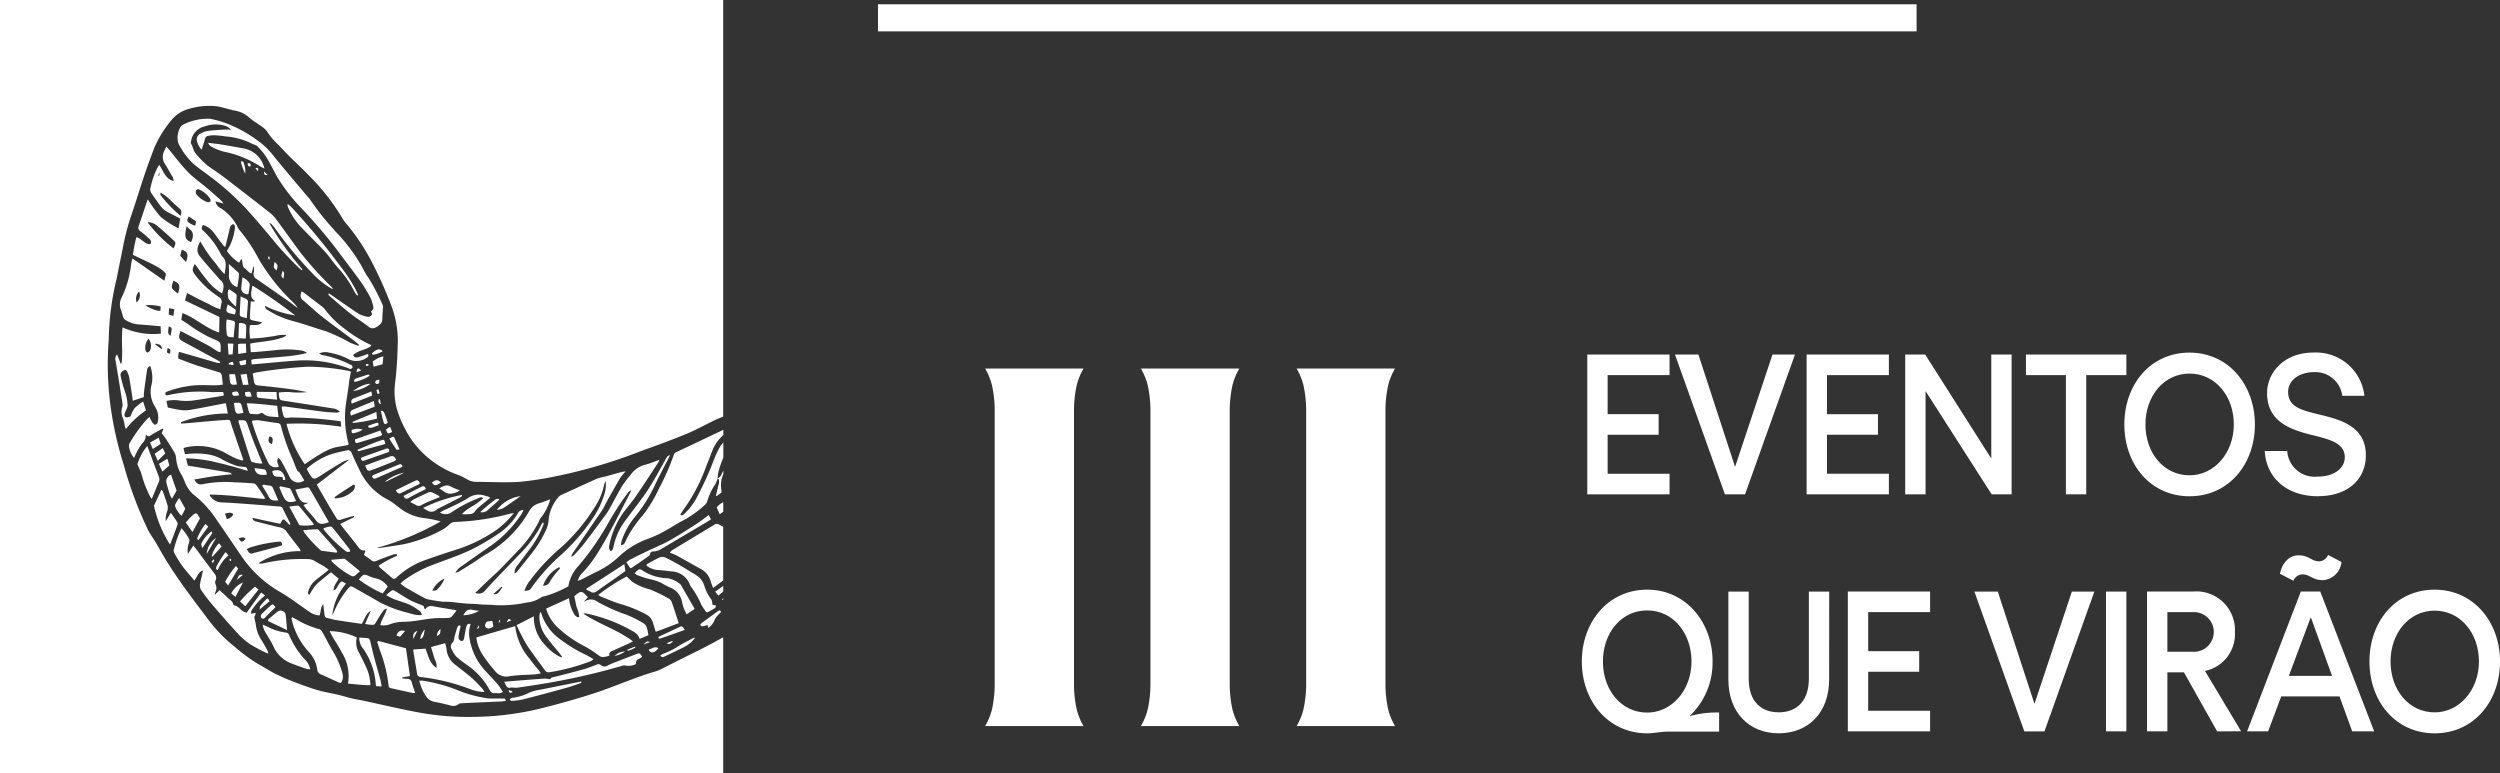 <svg xmlns="http://www.w3.org/2000/svg" width="248.55" height="76.877" viewBox="0 0 248.55 76.877"><rect x="0" y="0" width="248.55" height="76.877" fill="#333333" stroke="none"/><g transform="translate(0 0)"><path d="M36.148,411.967l.469-.168c-.33-.306-.376-.29-.469.168m-.284,2.616c-.22.088-.272.247-.188.511l2.027-.8c-.024-.143-.042-.249-.067-.41l-1.771.7m2.9-4.714c-.306-.278-.6-.213-1.078.226.025.048.049.141.078.137a2.393,2.393,0,0,0,1-.363m-1.424,1.292a1.579,1.579,0,0,0-.245.012c-.007.051-.013.1-.02.154l.252.011a1.565,1.565,0,0,0,.013-.178m-1.394,1.777a4.394,4.394,0,0,0,1.53-.626c-.078-.058-.12-.125-.157-.114-.421.13-.843.265-1.261.414-.144.053-.158.191-.112.326m-11.532-4.351.73.041c.014-.3.029-.531.037-.761.023-.7.023-.7-.538-.8a.8.8,0,0,0-.177.035c-.018.5-.034.972-.052,1.481m.4-6.044c-.04.339-.083.639-.107.937a.6.6,0,0,0,.7.727c.042-.269.093-.538.122-.807a.479.479,0,0,0-.045-.315,1.562,1.562,0,0,0-.669-.542m12.712,10.595a.824.824,0,0,0-.251,0,3.745,3.745,0,0,0-1.467.71,3.6,3.6,0,0,0,1.718-.71m-12.983-6.9a.25.25,0,0,0,.138.2,4.664,4.664,0,0,0,.558.163c.048-.609.093-1.127.122-1.646a.283.283,0,0,0-.115-.219c-.17-.1-.354-.177-.612-.3-.037.674-.074,1.243-.091,1.808m4.119,14.55c.28.509.56,1.022.818,1.55a.95.95,0,0,0,1.475.383c-.164-.272-.316-.54-.484-.793-.054-.082-.177-.1-.217-.189-.148-.328-.279-.67-.408-1.012a21.341,21.341,0,0,1-1.2-3.375.376.376,0,0,0-.378-.337c-.549-.061-1.088-.159-1.634-.238a2,2,0,0,0-.858.022.572.572,0,0,0-.008.136c.024.091.054.179.084.268a26.442,26.442,0,0,0,1.5,3.716.813.813,0,0,0,1.062.437c0-.272-.3-.456-.033-.877a1.783,1.783,0,0,1,.28.309m-.92-1.665c-.369-.184-.416-.356-.237-.78.332.094.383.249.237.78m-2.582-9.992c-.2,0-.367,0-.534,0a2.136,2.136,0,0,0-.257.049c.008.334.016.639.023.976l.8-.129c-.014-.326-.025-.6-.037-.9m.014,2.048c0-.12-.005-.243-.009-.436l-.661.139c.061.447.117.469.671.3m9.931,18.595c.091.075.247.047.372.065.018-.044.038-.087.056-.131a3.24,3.24,0,0,0-.183-.293c-.521-.666-1.044-1.333-1.572-1.993a.255.255,0,0,0-.209-.108,1.849,1.849,0,0,0-.694.188.481.481,0,0,0,.035.125,13.689,13.689,0,0,0,2.195,2.146M28.256,414.7c-.025-.294-.043-.516-.062-.763-.672,0-1.311-.012-1.956-.017-.013.546-.009.563.329.606.4.052,1.488.158,1.689.174m-2.579,1.421c.317-.02.624.122.961-.086a.217.217,0,0,1,.228.033c.412.4.966.294,1.528.377-.047-.42-.085-.772-.126-1.135-1-.1-1.966-.222-3.028-.257.088.356.143.636.229.9a.257.257,0,0,0,.21.17m-.262-2.911c-.066-.387-.121-.716-.181-1.072l-.609.066c.09.386.161.691.237,1.02l.553-.013m.314,1.164c-.113-.516-.113-.516-.658-.42,0,.462.052.5.658.42m4.818,12.814a4.2,4.2,0,0,0,1.362-.056,1.6,1.6,0,0,0-.114-.214q-.653-.8-1.313-1.592a.239.239,0,0,0-.167-.1c-.247.016-.5.054-.849.1.353.651.643,1.189.937,1.722.034.064.086.142.144.148m-2.171-2.491c-.211-.484-.382-.888-.565-1.284a.3.3,0,0,0-.183-.158c-.256-.053-.52-.079-.78-.117-.021.039-.042.08-.062.12.216.361.453.706.645,1.088s.494.406.945.352m1.769.069c-.18-.393-.351-.776-.532-1.152a.247.247,0,0,0-.159-.126c-.3-.072-.6-.129-.9-.19-.025.038-.05.076-.076.114.124.283.242.57.372.849.28.6.582.724,1.293.5m-1.322-2.172c-.011.1.149.135.258.024-.171-.749-.548-1.1-1.3-.82.043.344.169.563.494.546a2.374,2.374,0,0,1,.332.027c.115.012.245-.028.216.223m-1.588-.458c-.026-.235-.061-.47-.275-.515-.3-.063-.615-.082-.942-.121.087.568.493.769,1.218.636m-1.49-1.262a2.762,2.762,0,0,0,1.047.163c-.063-.171-.109-.3-.159-.423-.253-.627-.515-1.249-.759-1.882-.211-.548-.394-1.114-.6-1.664-.045-.121-.123-.27-.22-.3a2.717,2.717,0,0,0-.6-.031c-.022.088-.043.128-.035.151q.6,1.906,1.211,3.807c.023.071.064.164.119.177M35.593,432.2a.39.39,0,0,0,.512-.094c.1-.1.217-.193.393-.346-.522-.431-.99-.821-1.462-1.2a.22.22,0,0,0-.154-.051c-.4.033-.811.073-1.25.114a.775.775,0,0,0,.1.2,8.662,8.662,0,0,0,1.866,1.378m-4.413-8.775c-.338.083-.678.133-1.117.216.308.627.413,1.4,1.215,1.3.01,0,.016.037.021.051l-.425.178c.136.191.234.351.35.487a13.708,13.708,0,0,1,.895,1.041c.333.483.757.381,1.285.178-.225-.4-1.449-2.534-1.861-3.239-.083-.144-.168-.261-.364-.214m1.386,6.235a.189.189,0,0,0,.107.06q.753.1,1.507.194l.041-.123a.751.751,0,0,0-.079-.152q-.848-.963-1.7-1.919c-.055-.062-.125-.144-.2-.141-.442.018-.887.059-1.388.094a2.468,2.468,0,0,0,.1.236,12.437,12.437,0,0,0,1.613,1.751M24.908,416.01c-.069-.282-.123-.56-.207-.819a.281.281,0,0,0-.2-.181,3.146,3.146,0,0,0-.529.019c.13,1.179.188,1.135.936.98m-1.069-5.818c.026-.359.048-.675.074-1.059l-.56-.016c.028.4.052.741.078,1.108l.407-.034m-.2-4.051c.141.036.287.059.43.087.108-.406.116-.429-.036-.543-.216-.164-.447-.3-.676-.46-.225.675-.183.8.282.916m-.369,2.109a.285.285,0,0,0,.19.2,2.6,2.6,0,0,0,.482.056c.027-.309.047-.558.071-.807.084-.832.2-.772-.553-.941a1.885,1.885,0,0,0-.223-.016,5.416,5.416,0,0,0,.034,1.509m.151-3.6a4.059,4.059,0,0,0,.753.811c.026-.46.05-.789.061-1.115a.216.216,0,0,0-.069-.16c-.219-.162-.443-.311-.667-.464l-.117.078a2.372,2.372,0,0,0,.04.85m1.051,9.621c-.071-.42-.242-.478-.706-.264.079.342.125.361.706.264m-1.013-13.058c.006.393.022.714.014,1.041a1.158,1.158,0,0,0,.835,1.252c.057-.4.12-.782.166-1.169a.374.374,0,0,0-.061-.263c-.307-.292-.626-.567-.955-.861m.012,9.854c-.011.041-.021.082-.032.123.156.025.31.049.49.075-.05-.387-.06-.39-.458-.2m15.785,22.223a1.878,1.878,0,0,0-1.13-.811,3.487,3.487,0,0,1-.773-.251c-.444-.2-.536-.181-.971.356a12.922,12.922,0,0,0,2.373,1.39l.5-.684M23.8,413.207a1.763,1.763,0,0,0,.467-.023c-.071-.376-.131-.7-.192-1.02l-.574.007c.031.308.041.573.092.817a.322.322,0,0,0,.207.22m40.273,18.937a10.316,10.316,0,0,0,1.285.411,4.354,4.354,0,0,1,1.234.435,5.588,5.588,0,0,0,.77.394,1.912,1.912,0,0,1,1.167,1.48,5.075,5.075,0,0,0,.171.591c.072.2.173.377.272.584l.8-.543c-.477-.834-.92-1.6-1.362-2.373a.318.318,0,0,0-.087-.094,2.649,2.649,0,0,0-1.256-.578,4.8,4.8,0,0,1-2.49-.773c-.281-.2-.391-.135-.765.278a1.158,1.158,0,0,0,.261.189m1.353-2.31a1.082,1.082,0,0,1,.234-.044,1.769,1.769,0,0,0,.917-.317c1.467-.879,2.94-1.745,4.41-2.615.13-.078.257-.167.41-.266-.083-.157-.143-.273-.225-.426-.441.323-.833.642-1.243.9-.879.563-1.758,1.133-2.655,1.633-.7.394-1.436.685-2.154,1.029-.58.278-1.159.559-1.736.852a3.536,3.536,0,0,0-.406.294c.157.225.286.411.406.582a.856.856,0,0,0,.163-.061c.565-.388,1.133-.77,1.69-1.177.084-.061.12-.241.189-.389m-6.406,3.65-.009.121a3.327,3.327,0,0,1,.425.2c.24.154.456.063.71-.128.514-.39,1.044-.736,1.566-1.1.388-.273.774-.551,1.172-.836-.037-.242-.066-.447-.1-.69l-3.763,2.44M48.314,437.1c-.072.152-.12.259-.182.388.206-.062.206-.062.182-.388m23.445-9.988c-1.41.859-2.822,1.706-4.232,2.561a1.492,1.492,0,0,0-.226.23c.277.12.521.2.748.327.783.427,1.554.876,2.337,1.3a1.987,1.987,0,0,1,.991,1.266c.06.208.147.4.232.62l1-.746v-5.328l-.417-.229a.387.387,0,0,0-.437,0M46.77,436.138a3.5,3.5,0,0,0,1.573-.443,5.894,5.894,0,0,1-.682-.1c-.371-.1-.653.066-.891.546m-.266,1.037c-.159-.085-.272,0-.331.168-.1.279-.172.564-.253.847-.06.214-.065.511-.185.631a.545.545,0,0,0-.093.751,2.655,2.655,0,0,0,.456.693,11.49,11.49,0,0,0,1.054.815,7.041,7.041,0,0,1,2.2,2.417c.14.269.294.415.577.38.241-.029.477.1.783-.134-.211-.3-.384-.589-.6-.833-.391-.455-.811-.876-1.209-1.321a6.062,6.062,0,0,1-1.493-3.058,2.683,2.683,0,0,1,.071-1.441c.008-.024-.013-.057-.026-.1-.194-.051-.336.063-.391.3-.082.353-.138.71-.2,1.065-.03.167-.091.338-.238.338a.379.379,0,0,1-.289-.188.7.7,0,0,1-.022-.387c.049-.3.122-.6.192-.94m25.757-11.093c.122-.081.234-.167.352-.25V424.9a1.652,1.652,0,0,0-.655.52c.093.2.191.416.3.662m-11.8,8.2c.636.249,1.259.532,1.913.726a12.515,12.515,0,0,1,2.612,1.065,1.3,1.3,0,0,1,.635.786c.092.3.183.594.284.924l2.28-.865c-.222-.683-.425-1.335-.648-1.975a.8.8,0,0,0-.282-.435,15.559,15.559,0,0,0-1.91-.939,5.563,5.563,0,0,1-1.759-.753c-.2-.168-.383-.361-.57-.539a18.813,18.813,0,0,0-2.828,1.836,1.664,1.664,0,0,0,.274.168M35.4,413.013c.055-.354.128-.71.195-1.079a.715.715,0,0,0-.158-.082,22.175,22.175,0,0,0-4.126-.43,46.075,46.075,0,0,0-5.1.568,2.93,2.93,0,0,0-.376.109c.041.263.087.5.111.735.028.3.153.423.417.449,1.1.107,2.2.237,3.3.38.536.07,1.061.187,1.591.283a9.137,9.137,0,0,1-1.433.03,4.96,4.96,0,0,0-1.4.017c.063.757.066.744.611.828q2.369.361,4.735.743a1.167,1.167,0,0,1,.727.325.667.667,0,0,1-.354.1c-.443-.026-.889-.045-1.327-.1-1.232-.158-2.46-.336-3.69-.5a3.6,3.6,0,0,0-.4-.009,1.2,1.2,0,0,0,0,.2c.232,1.1.14.934.952.891a37.292,37.292,0,0,1,4.909.38c.013.166.023.307.041.538a27.886,27.886,0,0,0-5.434-.292,12.8,12.8,0,0,0,1.813,4.024c2.763-1.912,2.83-1.589,4.341-1.925a.589.589,0,0,0,.012-.137,9.909,9.909,0,0,1-.245-4.022c.115-.675.2-1.351.306-2.027m27.463,28.12a1.57,1.57,0,0,0,1.036-.139c.061-.4.061-.392.343-.536.1-.05.2-.123.3-.192-.253-.387-.253-.392-.6-.262-.534.2-1.069.408-1.6.617-.405.159-.816.3-1.213.5a.557.557,0,0,1-.7-.026.358.358,0,0,0-.428-.045c-.407.153-.815.328-1.225.441-1.006.281-2.014.532-3.022.792a.794.794,0,0,0-.251.062.4.4,0,0,0-.105.16,3.144,3.144,0,0,0-.6-.071c-1.172.081-2.345.178-3.518.272-.122.009-.244.024-.471.048.208.3.211.664.609.582.235-.048.47.037.708,0,1.15-.168,2.3-.334,3.449-.542a67.863,67.863,0,0,0,6.864-1.6.787.787,0,0,1,.42-.067m-11.352,2.523a1.594,1.594,0,0,0-.233-.072c.028.329.176.28.393.2a1.213,1.213,0,0,0-.159-.131m20.266-7.142a1.645,1.645,0,0,1,.279-.356c.107-.121.221-.233.326-.343-.091-.214-.2-.168-.332-.068-.54.4-1.083.793-1.622,1.193a.776.776,0,0,0-.12.162c.217.324.548-.041.78.058,0,.087,0,.156,0,.246a1.655,1.655,0,0,0,.69-.892m-34.26,6.59a4.5,4.5,0,0,0-.369-1.685c-.226-.518-.488-1.007-.734-1.509a1.974,1.974,0,0,1-.243-1.556,6.558,6.558,0,0,0-2.713-.631c.176.327.295.565.428.79a14.184,14.184,0,0,1,.768,1.3,4.36,4.36,0,0,1,.633,3.13c.746.053,1.46.166,2.23.156m-21.52-25.958a.867.867,0,0,1-.24-.3c-.074-.12-.127-.259-.2-.41a3.173,3.173,0,0,0-.25.218,14.288,14.288,0,0,0-1.661,2.281.718.718,0,0,0-.138.331,2.211,2.211,0,0,0,.515,1.241c.12-.256.19-.436.282-.6a5.586,5.586,0,0,1,.516-.831,1.138,1.138,0,0,0,.371-.918c.182.249.314.227.5.1.367-.245.753-.441,1.131-.651.029-.016.07.016.124.032l-.185.4c.136.181.273.343.391.526.289.439.579.879.846,1.34a1.357,1.357,0,0,1,.2.614,3.78,3.78,0,0,0,.592,1.753c.091.169.158.359.246.532a3.237,3.237,0,0,0,.816,1.28,10.611,10.611,0,0,1,2.439,2.669c.811,1.156,1.595,2.343,2.4,3.506a11.649,11.649,0,0,0,3.8,3.548c1.022.586,1.968,1.325,2.95,1.993a1.964,1.964,0,0,0,1.015.37c.156-.36.081-.759.373-1.138.049.4.091.725.126,1.049.021.2.1.315.273.347.3.057.583.149.882.2.853.135,1.709.256,2.558.381.286-.5.415-1.034.886-1.3L37.006,437c.21.031.357.059.506.072.431.043.429.026.7-.455a11.537,11.537,0,0,1,.648-.991c.053-.076.165-.1.314-.178-.125.642-.55,1.083-.65,1.666A1.837,1.837,0,0,0,39.558,437a4.155,4.155,0,0,1,1.4-.221,8.819,8.819,0,0,0,1.1-.1c.567-.073,1.136-.185,1.7-.235.494-.045.983-.02,1.477-.043a.56.56,0,0,0,.363-.115,5.992,5.992,0,0,0,.5-.637c-.121-.029-.193-.051-.27-.063-.666-.109-1.334-.208-2-.332a.7.7,0,0,0-.815.25c-.012.014-.052,0-.1-.005-.036-.117-.078-.245-.091-.292-.494-.209-.947-.364-1.366-.59-.507-.27-.984-.6-1.481-.9-.086-.051-.217-.1-.3-.054a4.889,4.889,0,0,0-.57.47,8.484,8.484,0,0,0,.783.4c.511.195,1.044.331,1.544.551a6.321,6.321,0,0,1,1.011.631c.09.063.138.2.207.3-.016.036-.033.071-.047.1a3.015,3.015,0,0,1-.519-.011,7.518,7.518,0,0,1-.754-.2,12.165,12.165,0,0,1-2.88-1.067c-.817-.482-1.646-.941-2.469-1.414-.42-.241-.421-.246-.8.223a9.078,9.078,0,0,0-1.265,2.14c-.047.11-.11.212-.166.319a5.742,5.742,0,0,1,1.367-3.122l-.418-.219c-.389.188-.415.764-.821.91-.021-.485.313-.776.5-1.179l-.762-.638c-.3.243-.569.449-.829.672a6.086,6.086,0,0,0-.762.7,7.506,7.506,0,0,0-.557.876c-.192-.108-.144-.26-.089-.413a2.2,2.2,0,0,1,.6-.954c.348-.3.71-.564,1.065-.846.1-.075.19-.156.346-.284-.223-.16-.393-.3-.577-.408-.246-.151-.517-.259-.754-.425a1.427,1.427,0,0,0-.861-.229,17.074,17.074,0,0,0-4.158.391,2.5,2.5,0,0,1-.425.066.677.677,0,0,1-.21-.045,7.6,7.6,0,0,1,4.2-1.2,1.994,1.994,0,0,0-.133-.268c-.42-.554-.852-1.094-1.261-1.658a1.056,1.056,0,0,0-.672-.435c-.8-.178-1.6-.388-2.393-.594a.416.416,0,0,1-.347-.353c.962.207,1.869.4,2.768.592.284-.537.309-.543.628-.2.1.107.207.2.34.332.018-.117.035-.16.024-.179-.249-.5-.5-.993-.751-1.494a.342.342,0,0,0-.344-.184c-.413-.022-.823-.067-1.236-.1-1.525-.109-3.045-.245-4.576-.308a1.393,1.393,0,0,1-1.126-.774c1.9.02,3.688.274,5.508.443-.01-.09,0-.151-.023-.182-.275-.416-.547-.835-.84-1.232a.438.438,0,0,0-.319-.144c-.594-.046-1.191-.088-1.791-.1a11.334,11.334,0,0,0-3.143.172c-.42.105-.662-.023-.895-.456.674-.113,1.293-.23,1.911-.316s1.217-.139,1.825-.206a.31.31,0,0,0-.211-.16c-1.368-.235-2.739-.464-4.165-.7-.04-.164-.1-.4-.173-.723a13.866,13.866,0,0,1,3.137.432c1,.218,1.98.532,3,.813-.117-.35-.116-.356-.285-.38-.232-.033-.47-.047-.7-.085a8.123,8.123,0,0,1-1.758-.782,4.955,4.955,0,0,0-.923-.335,7.65,7.65,0,0,0-2.249-.107c-.112.01-.221.01-.342.015-.046-.2-.089-.379-.139-.585a1.543,1.543,0,0,1,.2-.07,5.645,5.645,0,0,1,3.818.472c.37.214.746.416,1.129.6a5.79,5.79,0,0,0,.718.235c.025-.032.05-.063.073-.094-.049-.157-.8-2.355-1.126-3.3-.252-.736-.05-.679-.849-.627-1.243.079-2.493.211-3.738.317-.161.014-.318.014-.476.021,0-.044.005-.089.009-.134a12.943,12.943,0,0,1,4.648-.862c-.072-.382-.13-.69-.193-1.029-.449.085-.845.162-1.242.238-.782.148-1.564.309-2.346.435a3.123,3.123,0,0,1-.882.012c-.423-.053-.833-.157-1.3-.248-.038-.179-.086-.4-.14-.657a3.456,3.456,0,0,1,1.317-.038,5.768,5.768,0,0,0,1.211.01c1.023-.135,2.048-.318,3.071-.484a.44.44,0,0,0,.11-.063c-.04-.313-.04-.315-.241-.315-.365,0-.736.033-1.094,0a14.3,14.3,0,0,0-3.422.157c-.284.045-.569.113-.853.17-.2.04-.229-.085-.185-.305a10.269,10.269,0,0,1,2.989-.691c.69-.034,1.373.005,2.058,0,.2,0,.407-.039.647-.062-.042-.37-.061-.668-.115-.952a.36.36,0,0,0-.192-.255c-.78-.251-1.572-.47-2.351-.726-.595-.2-1.175-.434-1.76-.653a1.239,1.239,0,0,1,.075-.675c.2.056,2.72.792,3.8,1.1a.963.963,0,0,0,.294-.008.312.312,0,0,0-.154-.189q-1.773-.965-3.548-1.927c-.444-.241-.487-.416-.251-1.051.9.47,1.8.932,2.7,1.413.349.189.674.429,1.015.634a.9.9,0,0,0,.262.064c.045-.984.025-1.023-.625-1.271-.091-.034-.175-.08-.262-.119a12.835,12.835,0,0,1-2.3-1.369c-.225-.16-.463-.3-.717-.46.035-.215.071-.427.113-.672,1.308.485,2.312,1.512,3.651,1.934.01-.553.02-1.036.03-1.543L19.1,404.833c.074-.268.137-.489.206-.737.4.209.75.4,1.1.575.368.185.736.369,1.108.542a4.965,4.965,0,0,0,1.1.5c.042-.227.068-.394.1-.56a.533.533,0,0,0-.221-.651,1.535,1.535,0,0,1-.174-.114,9.084,9.084,0,0,1-2.252-2.154c-.265-.377-.265-.472.005-1.03.409.545.8,1.112,1.229,1.624a5.469,5.469,0,0,0,1.486,1.311c.184-.551.251-1.007-.146-1.314a2.425,2.425,0,0,1-.318-.345c-.58-.67-1.174-1.323-1.733-2.018-.356-.445-.328-.812.026-1.5.249.393.48.792.738,1.161s.538.72.824,1.061a6.34,6.34,0,0,0,.86,1.035c.117-.716.24-1.348-.229-1.762-.091-.08-.131-.234-.205-.342a8.131,8.131,0,0,0-1.706-2.227c-.2-.14-.128-.337-.02-.563a2.158,2.158,0,0,1,1.112.809c.295.395.587.795.885,1.185a1.721,1.721,0,0,0,.232.208c.149-.612.279-1.152.412-1.691a1.3,1.3,0,0,1,.113-.4.434.434,0,0,1,.285-.187c.061,0,.142.136.148.23a2.082,2.082,0,0,1-.055.507,5.25,5.25,0,0,1-.743,1.927,4.224,4.224,0,0,0,1.216,1.174l.214-.387c.2.286.046.743.333.926.235.15.372.47.691.511.073-.265.139-.506.205-.748a1.44,1.44,0,0,1,.013.653.526.526,0,0,0,.209.613c.456.31,2.655,1.84,3.3,2.294.291.206.57.434.855.652a2.493,2.493,0,0,0-.485-.616,19.507,19.507,0,0,1-3.356-4.218,16.19,16.19,0,0,0-2-3,.69.69,0,0,1-.067-.114,4.8,4.8,0,0,0-1.723-1.984.879.879,0,0,1-.537-.689c.283.081.5.141.8.224a2.729,2.729,0,0,0-.246-.311c-.459-.412-.918-.824-1.387-1.221-.64-.541-1.33-1.013-1.921-1.619-.671-.685-1.257-1.484-1.881-2.233-.076-.092-.156-.177-.264-.294-.076.181-.121.292-.171.4a1.267,1.267,0,0,0,0,1.272c.256.4.485.816.723,1.228a.668.668,0,0,1,.165.528c-.766-.164-.993-.978-1.4-1.587a2.234,2.234,0,0,0-.156.2,8.171,8.171,0,0,0-.748,2.171.563.563,0,0,0,.086.391c.275.416.568.813.857,1.215a2.29,2.29,0,0,0,.85.739c.391.194.776.4,1.184.617-.054.321-.1.615-.164.972a10.191,10.191,0,0,1-1.759-1.124,11.728,11.728,0,0,1-1.273-1.743c-.022.022-.057.04-.066.067-.286.845-.567,1.691-.856,2.533a.415.415,0,0,0,.17.558,8.715,8.715,0,0,1,.889.762.376.376,0,0,1,.1.505c-.57.054-.86-.551-1.4-.684a13.748,13.748,0,0,0-.341,1.759c2.573,1.207,2.75,1.307,3.291,1.884q-.075.315-.164.686l-3.178-2.214c-.057.239-.1.387-.126.538a10.1,10.1,0,0,1-.926,3.3,1.52,1.52,0,0,0-.061,1.361c.092.2.127.45.207.665a.437.437,0,0,0,.176.225,2.964,2.964,0,0,0,1.264.463c.745.047,1.486.121,2.269.187.008.208.016.448.027.734a7.336,7.336,0,0,1-3.806-.622c-.156,1.254.045,2.391-.1,3.572l-.091.042c-.115-.3-.229-.6-.35-.92a.579.579,0,0,0-.162.59c.12.7.574,3.493.676,4.187a.927.927,0,0,1,.009.4,1.6,1.6,0,0,0,.083,1.242,3.6,3.6,0,0,1,.142.658c.024.1.065.193.114.34a9.06,9.06,0,0,1,2-1.859c-.1-.3-.18-.561-.283-.878a5.471,5.471,0,0,0-.853.666,3.507,3.507,0,0,0-.395.809,2.242,2.242,0,0,1-.337.1c-.2.026-.313-.133-.251-.369a4.662,4.662,0,0,1,.182-.435,1.068,1.068,0,0,0,.111-.387,4.465,4.465,0,0,0-.216-1.232,12.91,12.91,0,0,1-.462-1.642.48.48,0,0,1,.265-.588c.217-.14.323-.006.4.171a2.43,2.43,0,0,1,.179.53c.108.623.2,1.252.3,1.879.026.173.042.348.05.418L15,414.448c.018-.265.02-.467.046-.669.086-.648.173-1.3.274-1.943.03-.191.067-.418.326-.48a3.314,3.314,0,0,1,.136,1.844,2.729,2.729,0,0,0,.334,2.189,1.943,1.943,0,0,1,.292,1.457c-.026.259-.225.412-.41.3m9.6,12.241a13.886,13.886,0,0,1,2.8-.569c.279-.013.278-.014.379.337-.156.057-.3.12-.449.159-.848.227-1.7.443-2.544.672-.315.083-.375-.209-.543-.422a2.068,2.068,0,0,1,.354-.176m-.468-.854c-.337.38-.447.375-.684-.047.259-.092.492-.177.684.047M23.9,426.072c-.125.354-.373.394-.625.518-.069-.192-.128-.357-.2-.563.313-.066.587-.175.824.044M16.52,392.46l-.072-.01c.021-.092.043-.185.066-.278l.069.009c-.021.093-.042.185-.063.278m3.679,1.432a.277.277,0,0,1,.253-.115,2.608,2.608,0,0,1,1.166.979c.032.051.011.153.016.267a.879.879,0,0,1-.3.046,2.6,2.6,0,0,1-1.128-.814.468.468,0,0,1,0-.363m-.727,2.594.722.481c-.023.135-.046.264-.07.4-.061.007-.107.03-.136.014a5.036,5.036,0,0,1-.5-.275c-.217-.144-.216-.27-.02-.621m-.208.968a2.327,2.327,0,0,0,.269.274c.437.292.437.747.177,1.3-.6-.2-.7-.524-.446-1.575m-2.6-3.088c-.023-.032,0-.11,0-.257a5.807,5.807,0,0,1,.632.429c.429.381.831.805,1.27,1.17.221.184.209.39.085.719a13.724,13.724,0,0,1-1.985-2.061m2.109,5.429c.6.21.7.475.421,1.223-.211-.225-.389-.416-.574-.617.053-.21.1-.406.153-.606m-1.158,10.337c-.349-.082-.349-.082-.248-.558.3.112.3.112.248.558m.039-1.78c-.381-.224-.175-.613-.18-.941.355.13.359.153.18.941m.284-1.974-.461-.135c.011-.214.021-.392.035-.632l.529.105-.1.662m.453-2.221c-.794-.608-.641-.586-.466-1.278.635.233.734.487.466,1.278m-3.023-7.1a1.44,1.44,0,0,1,1.042.435c.51.4.987.859,1.471,1.3.328.3.324.327.078.871a13.157,13.157,0,0,1-2.592-2.609M14.3,405.028a1.01,1.01,0,0,1,.244-1.084.958.958,0,0,1-.244,1.084m2.361.813c-.153.119-.959-.156-1.506-.528a4.293,4.293,0,0,1,1.523.123c-.006.162-.012.291-.017.4m-1.011,3.923a.445.445,0,0,1-.25.249c-.066.02-.173-.072-.212-.154a1.369,1.369,0,0,1,.295-1.216,1.189,1.189,0,0,1,.167,1.121m.495-.549c.024-.03.046-.06.07-.089.221.111.57.012.6.582-.265-.2-.467-.344-.67-.493m4.445,23.82a.971.971,0,0,0,.094.555,14.4,14.4,0,0,0,1.015,1.356c.874,1.022,1.753,2.035,2.659,3.016a6.912,6.912,0,0,0,1.232,1.064,16.274,16.274,0,0,0,1.559.838,2.019,2.019,0,0,0,.25.08,2.763,2.763,0,0,0-.13-.361c-.188-.339-.376-.679-.579-1a3.447,3.447,0,0,1-.533-1.422c-.039-.282-.112-.551-.176-.867a.576.576,0,0,0,.081-.123,2.135,2.135,0,0,0,.071-.27l-.449.083c0-.114-.025-.21.008-.272a5.854,5.854,0,0,1,1.371-1.538c-.147-.113-.256-.2-.386-.3-.492.683-.948,1.315-1.45,2.014a2.1,2.1,0,0,1-.338-.136c-.315-.184-.523-.565-.922-.6a.078.078,0,0,1-.057-.058c-.07-.39-.378-.5-.589-.718-.252-.261-.526-.493-.785-.729l-.475.466c.034-.15.043-.218.065-.284a.854.854,0,0,0,0-.8.45.45,0,0,1,.009-.331.623.623,0,0,0-.1-.706c-.627-.811-1.233-1.646-1.849-2.47-.074-.1-.158-.188-.26-.306-.178.277-.333.514-.528.816a1.969,1.969,0,0,1,.072-1.007c.035-.148.1-.346.052-.438a4.617,4.617,0,0,0-.774-1.1,11.8,11.8,0,0,0-.768,2.139.561.561,0,0,0,.078.356,12.715,12.715,0,0,0,.765,1.243c.379.507.8.966,1.211,1.459.284-.355.378-.855.853-1-.047.23-.081.41-.122.59a5.961,5.961,0,0,0-.166.759m47.1-12.842a24.56,24.56,0,0,1-1.5,3.407,13.611,13.611,0,0,1-1.62,2.653,10.6,10.6,0,0,0-1.7,2.574c-.073.176-.176.346-.428.327a1.966,1.966,0,0,1,.061-.419,7.7,7.7,0,0,1,1.274-2.315,15.284,15.284,0,0,0,2.108-3.375c.293-.615.614-1.214.922-1.821.16-.314.322-.628.507-.99-.275.025-.342.239-.441.413-.587,1.024-1.139,2.08-1.78,3.059s-1.387,1.864-2.06,2.817a6.517,6.517,0,0,0-1.349,2.837c-.023.166-.073.347-.277.394-.2-.164-.167-.452-.1-.715a8.472,8.472,0,0,1,1.181-2.834c.444-.653.969-1.232,1.417-1.882.771-1.118,1.51-2.265,2.261-3.4a1.189,1.189,0,0,0,.076-.231c-.487.172-.92.365-1.356.47a2.5,2.5,0,0,0-1.46.98,13.317,13.317,0,0,0-.838,1.088c-.463.77-.877,1.578-1.317,2.367a5.005,5.005,0,0,1-.336.522c-.722.977-1.44,1.959-2.176,2.921-.3.392-.64.741-.968,1.1a1.477,1.477,0,0,1-.282.192.568.568,0,0,1,.1-.322c.982-1.433,1.97-2.86,2.946-4.3.181-.266.308-.581.469-.869.441-.786.88-1.576,1.336-2.351a5.682,5.682,0,0,1,.545-.657c-.2.031-.309.037-.413.065-.54.148-1.078.3-1.619.452a5.312,5.312,0,0,0-.805.208c-1.156.511-2.308,1.046-3.461,1.575a.891.891,0,0,0-.352.224,4.023,4.023,0,0,0-1.011,2.286,2.712,2.712,0,0,1-.275,1.049,10.888,10.888,0,0,1-1.313,2.172c-.522.67-1.055,1.332-1.589,1.993a.739.739,0,0,1-.2.127,1.027,1.027,0,0,1,.295-.82c.4-.538.8-1.071,1.206-1.594a9.681,9.681,0,0,0,1.283-2.256c.054-.128.166-.278.035-.414a.7.7,0,0,0-.1.122,11.985,11.985,0,0,1-2.3,3.124c-1.1,1.151-2.21,2.275-3.286,3.452a.862.862,0,0,1-1.054.321c.441-.425.84-.814,1.244-1.2.421-.4.855-.776,1.266-1.188.54-.541,1.065-1.109,1.6-1.665a11.6,11.6,0,0,0,2.244-3.1,1.439,1.439,0,0,1,.235-.4,4.931,4.931,0,0,0,.741-1.35,3.011,3.011,0,0,0,.121-.4c-.429.153-.79.305-1.155.408a1.663,1.663,0,0,0-.965.822,11.5,11.5,0,0,1-4.09,4.136c-.5.279-.982.64-1.475.955s-.964.6-1.449.9a1.177,1.177,0,0,1-.286.071,1.768,1.768,0,0,1,.626-.648c.928-.658,1.852-1.328,2.79-1.954a11.9,11.9,0,0,0,3.186-3.273,2.765,2.765,0,0,0,.168-.351.563.563,0,0,0-.55.3,6.14,6.14,0,0,1-1.831,1.974,23.015,23.015,0,0,1-2.875,1.691c-1.189.559-2.411.968-3.621,1.427a12.107,12.107,0,0,0-2.989,1.586c-.111.082-.211.187-.369.327a6.058,6.058,0,0,0,.536.4q.909.529,1.832,1.03a1.716,1.716,0,0,0,.5.171c.459.083.921.162,1.388.212a6.972,6.972,0,0,1,1.04.045,19.893,19.893,0,0,0,2.262.174c.64.1,1.312.045,1.956.122a12.65,12.65,0,0,0,3.07-.27,3,3,0,0,0,1.423-.522.693.693,0,0,1,.3-.094,10.754,10.754,0,0,0,2.389-.995,3.79,3.79,0,0,1,1.007-2.025,26.842,26.842,0,0,0,2.934-4.22,28.23,28.23,0,0,1,1.907-2.957c.1-.126.18-.286.4-.324-.084.182-.136.3-.2.421-.66,1.27-1.31,2.543-1.983,3.8-.344.645-.71,1.28-1.094,1.894a12.4,12.4,0,0,1-1.54,2.041,1.715,1.715,0,0,0-.5.835c.174-.07.295-.108.413-.166.482-.242.962-.5,1.446-.733a8.577,8.577,0,0,0,2.2-1.49,8.377,8.377,0,0,1,3-1.824,12.039,12.039,0,0,0,1.62-.761c.492-.261.969-.58,1.458-.861a10.376,10.376,0,0,0,2.468-1.691.881.881,0,0,0,.258-.348,5.678,5.678,0,0,1,.816-1.739,4.545,4.545,0,0,0,.237-.608c.178.169.159.4.084.672-.1.356-.174.718-.26,1.076l.078.047c.159-.122.319-.246.478-.367-.02-.22-.044-.4-.052-.582a2.776,2.776,0,0,1,.231-1.252v-.342c-.042.087-.084.175-.127.262-.1.208-.188.456-.436.48a3.626,3.626,0,0,1,.057-.542,10.232,10.232,0,0,1,.507-1.492v-1.5a2.166,2.166,0,0,0-.343.441,10.624,10.624,0,0,0-.635,1.38,30.939,30.939,0,0,1-1.583,3.486,5.879,5.879,0,0,1-1.262,1.731c-.122.113-.249.3-.456.139a4.965,4.965,0,0,1,.328-.513,17.475,17.475,0,0,0,2.279-4.382c.215-.5.394-1.011.593-1.515a4.005,4.005,0,0,1,1.078-1.507v-.519c-1.269.6-3.54,1.682-4.579,2.173-.134.064-.275.092-.343.309M44.134,433.61c-.1.1-.284.056-.453.082a2.5,2.5,0,0,1,1.223-1.212,3,3,0,0,1-.77,1.129m5.616.421.837-.744c.019.033.04.065.059.1-.245.248-.361.748-.9.645m6.307-2.169a6.983,6.983,0,0,0-.658.9.678.678,0,0,1-.691.426,3.182,3.182,0,0,1,1.617-1.838c.025.036.052.069.078.106-.115.135-.236.263-.346.406m.471-1.766a19.2,19.2,0,0,0-2.989,3.322c-.163.236-.233.258-.691.293a3.739,3.739,0,0,1,.657-1.157,19.073,19.073,0,0,1,2.841-3.031,18.32,18.32,0,0,0,3.43-4.034,6.252,6.252,0,0,0,1-2.339,2.373,2.373,0,0,1,.151-.368,3.135,3.135,0,0,1-.154,1.4,8.19,8.19,0,0,1-.945,2.031,19.772,19.772,0,0,1-3.3,3.888m-3.8,14.395q2.173-.558,4.343-1.162c.481-.133.957-.317,1.436-.477,0-.046,0-.091.005-.137-.18.032-2.9.577-4.076.811a4.126,4.126,0,0,0-1.373.427,4.883,4.883,0,0,1-1.266.364c-.13.035-.284-.023-.416.233.09.034.163.1.242.089a7.455,7.455,0,0,0,1.105-.148M36.009,418.649c-.03.377.122.393.341.324.722-.224,1.445-.44,2.168-.662a1.123,1.123,0,0,0,.186-.119c-.065-.151-.121-.283-.181-.426l-2.514.883m2.135-4.917a3.779,3.779,0,0,0,.088.387c.005.018.1-.015.206-.038a3.344,3.344,0,0,0-.115-.415c-.006-.017-.117.042-.178.065m.323.9-.132.067c-.014.2,0,.391.238.447-.035-.172-.071-.342-.105-.514m-2.8,3.087c-.023.2.014.349.173.314a2.344,2.344,0,0,0,.921-.349,1.457,1.457,0,0,0-1.094.035m2.492-.717c-.276.086-.55.186-.826.281l-.009.175c.335.135.676-.126,1.01-.2.036-.224-.035-.3-.175-.251m-.149-4.024c-.01.055.11.171.178.165.2-.016.279-.167.222-.442-.175.051-.356.017-.4.277m-2.27,2.742c-.242.1-.222.293-.15.561l2.368-.887-.078-.566c-.772.321-1.458.6-2.14.892m.042,1.29a14.859,14.859,0,0,0,2.408-.431c-.025-.26-.043-.448-.064-.662l-2.362.979c.005.038.012.076.018.115M50.354,436.6c-.025.079-.049.158-.073.236l.1.012c.015-.078.03-.158.043-.235l-.068-.013M38.578,418.75c-.267.09-.534.183-.8.29-.5.2-1,.419-1.55.648.074.082.1.144.129.137.874-.232,1.748-.472,2.658-.72-.1-.462-.1-.466-.437-.354m16.286,20.3a3.974,3.974,0,0,1-1.083-2.813l-1.722.884c.052.1.092.18.133.261a18.4,18.4,0,0,0,.894,1.711c.572.869,1.209,1.673,1.806,2.518a.426.426,0,0,0,.47.181,19.828,19.828,0,0,0,4.083-1.1,1.607,1.607,0,0,0,.272-.195c-.28-.161-.5-.3-.727-.414a13.9,13.9,0,0,1-2.609-1.58,4.96,4.96,0,0,1-1.847-2.537.662.662,0,0,0-.1-.164,1.28,1.28,0,0,0-.1.561,3.333,3.333,0,0,0,.705,1.937c.418.575.882,1.1,1.325,1.648.075.092.144.193.214.292l-.067.088a4.755,4.755,0,0,1-1.641-1.281m-6.276.863a13.607,13.607,0,0,0,1.276,1.695,1.435,1.435,0,0,0,1.508.587c.863-.133,1.723-.129,2.583-.189.148-.011.3-.053.528-.1-.107-.144-.151-.21-.2-.273-.313-.393-.642-.77-.936-1.186a6.015,6.015,0,0,1-1.424-3.232l-3.862,1.122a4.069,4.069,0,0,0,.529,1.571m2.5-3.076.461-.208c-.3-.166-.3-.166-.461.208M37.011,421.246c.233.572.258.6.722.427.7-.261,1.4-.542,2.1-.823a1.743,1.743,0,0,0,.265-.17c-.149-.33-.332-.456-.655-.315s-.647.224-.971.341c-.474.171-.948.35-1.46.54M25.583,408.631c.428-.032.822-.049,1.219-.09.382-.041.767-.113,1.15-.156a4.039,4.039,0,0,1,1.25-.122,1.438,1.438,0,0,1-.283.216,8.048,8.048,0,0,1-1.019.292c-.64.115-1.278.187-1.917.28-.124.017-.245.049-.4.081.02.3.037.565.054.839.159,0,.282,0,.407-.007.679-.059,1.358-.118,2.039-.183a9.6,9.6,0,0,1,2.557.026,1.044,1.044,0,0,1,.58.252,13.046,13.046,0,0,1-1.786.31c-1.163.115-2.323.2-3.483.3a1.41,1.41,0,0,0-.262.081c.014.157.026.283.041.443l.3-.02c1.458-.126,2.919-.28,4.374-.371a12.225,12.225,0,0,1,4.959.782c.066.023.128.079.192.066a.365.365,0,0,0,.2-.15c.021-.032-.018-.146-.054-.2a.3.3,0,0,0-.144-.077,10.458,10.458,0,0,0-2.827-.966c-.081-.009-.151-.075-.293-.149a1.433,1.433,0,0,1,.988-.086,6.383,6.383,0,0,1,2.013.691,1.823,1.823,0,0,0,1.76-.2c.139-.072.187-.18.087-.359-.235.083-.483.181-.735.256s-.537.234-.735-.144c.571-.532,1.26-.473,1.818-.931-.018-.03-.027-.065-.047-.075a12.668,12.668,0,0,1-2.5-1.523,9.615,9.615,0,0,1-2.087-2.028,1.473,1.473,0,0,0-.3-.286q-.858-.661-1.719-1.315c-.084-.063-.175-.115-.27-.181-.179.4-.146.66.1.867.64.539,1.25,1.126,1.907,1.64,1.039.815,2.106,1.583,3.16,2.373.18.135.35.288.523.435l-.057.106c-.263-.1-.534-.184-.792-.3a18.991,18.991,0,0,0-2.408-1.144c-1.1-.323-2.181-.721-3.292-1.016a8.827,8.827,0,0,1-2.478-1.073.489.489,0,0,1-.329-.449,9.9,9.9,0,0,0,3.013.956,51.17,51.17,0,0,0-4.256-2.969c-.107.629-.3,1.211.234,1.5.011.006,0,.051,0,.086l-.393,0c-.029.461-.059.883-.082,1.305-.028.491-.028.5.354.588.26.062.524.108.869.177-.451.42-.84.2-1.233.3a4.91,4.91,0,0,0,.021,1.313m13.449,10.978c-.691.248-1.383.491-2.075.741-.109.039-.216.092-.349.15.04.34.2.315.384.249.763-.272,1.525-.537,2.287-.807a.794.794,0,0,0,.148-.1c-.023-.33-.195-.309-.4-.238M49.759,437.25q-.049-.276-.1-.555l-.424.044c-.155.013-.233.138-.28.3a.276.276,0,0,0,.137.353c.214.126.429.03.665-.143m-32.21-16.015c-.061-.214-.121-.416-.193-.662l-.844.509c.135.3.24.54.343.769l.694-.615m12.026,19.643c.544.216,1.1.41,1.651.6a1.222,1.222,0,0,0,.326.013,1.75,1.75,0,0,0-.508-.933,8.678,8.678,0,0,1-1.591-2.47.368.368,0,0,0-.262-.226,5.474,5.474,0,0,1-1.979-.637c-.105-.049-.215-.086-.386-.154a2.165,2.165,0,0,0,.361.9c.234.412.5.8.7,1.237a3.137,3.137,0,0,0,1.684,1.664M15.625,418.966l.274.639.788-.509c-.076-.235-.131-.406-.2-.619-.291.166-.554.316-.862.49m1.51,1.075c-.076-.166-.152-.335-.24-.531-.284.2-.525.367-.812.567.113.251.213.469.318.7.265-.266.482-.484.734-.735m9.281,13.531-.343-.28a10.159,10.159,0,0,0-1.5,1.472l.521.472c.444-.558.852-1.075,1.319-1.663m-8.078-6.365a.464.464,0,0,0,0-.325c-.19-.309-.4-.6-.639-.941l-.51.834a2.234,2.234,0,0,1,.142-.972,1.184,1.184,0,0,0,.052-.534c-.14-.5-.317-.979-.486-1.463-.017-.048-.067-.075-.14-.152-.252.543-.486,1.043-.738,1.584a11.752,11.752,0,0,0,1.6,3.867c.24-.629.486-1.261.717-1.9m.7-1.466c.044-.09.076-.189.093-.233-.22-.38-.4-.69-.606-1.044-.129.208-.257.4-.369.606a.348.348,0,0,0-.028.237,2.56,2.56,0,0,0,.633.941c.113-.207.2-.354.277-.507m-4.269-3.667a11.892,11.892,0,0,0,.86,2.243,1.98,1.98,0,0,0,.172.254c.237-.572.454-1.1.675-1.633a.694.694,0,0,0,.049-.536c-.384-1.005-.763-2.016-1.17-3.1a5.333,5.333,0,0,0-.956,1.744c-.033.077.035.212.072.307a5.219,5.219,0,0,1,.3.717m3.045,2.467c.175-.3.318-.554.455-.794-.189-.544-.372-1.067-.553-1.588a.7.7,0,0,0-.446.871c.108.4.229.786.355,1.173a2.088,2.088,0,0,0,.189.338m4.075,6.4c.043-.093.087-.187.131-.28-.033-.027-.067-.054-.1-.083-.059.081-.116.16-.175.24l.145.123m.589-1.962a2.989,2.989,0,0,0-.72,1.276c.027.022.055.041.081.061l.908-1.02-.268-.317m2.388,3.9a2.354,2.354,0,0,0-1.171,1.093c.147.117.273.216.423.334l.748-1.427m-1.436-2.7c-.128-.138-.217-.232-.3-.323a10.5,10.5,0,0,0-.9,1.435c-.069.177-.054.3.137.353a3.618,3.618,0,0,1,1.068-1.465m-2.169-.145c.313-.535.605-1.033.928-1.584a2.045,2.045,0,0,0-.928,1.584m3.121,1.48-.21-.277a7.592,7.592,0,0,0-1.085,1.58c.112.131.207.241.3.353.347-.58.659-1.1.99-1.656m-.125,1.115c.228-.193.384-.328.6-.513-.371-.022-.372-.02-.6.513m-4.586-6.251c-.161.154-.306.334-.487.532.229.332.43.624.66.954l.745-1.352c-.339-.644-.379-.651-.918-.134m4.005,4.107-.166.125a.437.437,0,0,0,.071.134c.019.014.1-.024.1-.044a.878.878,0,0,0-.008-.216m43.91,8.3c-.005-.033-.009-.065-.013-.1l-.558.216c.222.2.394.022.571-.118m-.807,1.456c.676-.323,1.354-.634,2.024-.983a2.876,2.876,0,0,0,1.02-.9,1.549,1.549,0,0,0-.232.069c-.5.274-1.019.513-1.5.834a8.751,8.751,0,0,1-1.487.731,1.975,1.975,0,0,0-.24.151c.11.208.266.169.42.1m4.069-4.518c.048.064.145.144.2.119a7.5,7.5,0,0,0,.764-.432c.038-.025.043-.147.076-.261l-.329-.032c-.053-.225-.048-.455-.142-.559a4.454,4.454,0,0,1-.7-1.406,2.185,2.185,0,0,0-.457-.741,3.993,3.993,0,0,0-.753-.507c-.384-.241-.769-.484-1.162-.709-.452-.259-.907-.516-1.376-.74a.794.794,0,0,0-.595-.1c-.468.192-.921.474-1.381.72,0,.044,0,.088,0,.131a2.117,2.117,0,0,0,1,.423c.483.037.967.081,1.444.147A2.03,2.03,0,0,1,69.3,433.09a.6.6,0,0,0,.107.195,9.448,9.448,0,0,1,1.037,1.816,6.274,6.274,0,0,0,.408.621m-2.067,1.869c-.265-.419-.263-.413-.592-.257-.538.257-1.881.88-2.013.945-.005.04-.009.079-.013.119.043.023.092.078.13.065.823-.268,1.641-.573,2.488-.872M.709,374.964v76.877h71.9V438.322c-1.066.6-2.141,1.162-3.226,1.689-.954.463-1.9.955-2.853,1.432a3.382,3.382,0,0,1-.543.238c-2.089.6-4.139,1.534-6.219,2.212-1.8.586-3.6,1.08-5.4,1.531a29.389,29.389,0,0,1-6.76.815,27.138,27.138,0,0,1-5.345-.456c-1.824-.34-3.623-.772-5.434-1.159-.361-.077-.732-.127-1.092-.213-.492-.119-.974-.271-1.467-.388-.68-.161-1.378-.262-2.044-.464-.851-.256-1.683-.57-2.511-.89a17.5,17.5,0,0,1-1.69-.747c-.572-.292-1.112-.654-1.679-.96a16.541,16.541,0,0,1-2.309-1.7,14.355,14.355,0,0,1-2.574-2.639c-1.44-1.91-2.9-3.8-4.185-5.869-.382-.616-.732-1.26-1.1-1.883-.251-.42-.545-.8-.765-1.245a39.164,39.164,0,0,1-2.4-6.435,35.281,35.281,0,0,1-1.2-5.081,31.24,31.24,0,0,1-.3-7.289.716.716,0,0,0,.008-.1,27.194,27.194,0,0,1,.8-6.115c.219-1.175.476-2.348.7-3.522a24.437,24.437,0,0,1,.864-3.07c.425-1.278.82-2.565,1.249-3.841.279-.827.592-1.646.895-2.465.055-.148.131-.286.236-.512a11.184,11.184,0,0,1,1.562-2.376,3.384,3.384,0,0,1,1.614-1.019,7.12,7.12,0,0,1,2.875-.265c.286.049.56.13.84.2.319.08.633.178.957.234a2.793,2.793,0,0,1,1.382.689c.419.369.907.633,1.349.966a1.8,1.8,0,0,1,.493.524,6.534,6.534,0,0,0,1.066,1.227c.359.382.717.768,1.086,1.136.62.617,1.266,1.2,1.869,1.838a21.931,21.931,0,0,1,3.461,4.425,1.468,1.468,0,0,0,.2.286,20.877,20.877,0,0,1,2.727,4.092A40.24,40.24,0,0,1,39.67,405.5a9.887,9.887,0,0,1,.571,3.995c-.025,1.162-.108,2.342-.246,3.516a6.553,6.553,0,0,0,.172,2.609,10.155,10.155,0,0,0,.84,2.034,9.176,9.176,0,0,0,2.038,2.628,9.553,9.553,0,0,0,3.179,1.885,5.448,5.448,0,0,1,.96.471,1.709,1.709,0,0,0,.865.23c1.444.005,2.88.092,4.333,0A34.03,34.03,0,0,0,56,422.31a51.362,51.362,0,0,0,8.459-2.507c1.5-.54,2.991-1.082,4.475-1.692.964-.4,1.908-.928,2.863-1.385.269-.129.541-.228.811-.35V374.964Zm65.459,64.46c-.319-.258-.643.027-.974.136.212.4.578.34.974-.136m5.962-5.243c.161-.142.321-.272.482-.412v-.552c-.419.3-.727.524-.8.574.12.146.213.261.317.39m.432.434.05-.052v-.132c-.032.038-.067.067-.1.109.015.026.03.05.046.075m-7.837,4.417.608-.227c-.3-.119-.343-.1-.608.227m-32.09,2.987c.589.255,1.168.532,1.754.794a.926.926,0,0,0,.226.038,1.061,1.061,0,0,0,.154-.9,8.369,8.369,0,0,0-1.018-2.34c-.347-.584-.649-1.21-.985-1.8-.075-.131-.191-.279-.32-.3a8.854,8.854,0,0,1-2.292-.981c-.129-.065-.253-.133-.381-.2-.028.032-.055.064-.081.1.031.148.057.3.1.443a7.262,7.262,0,0,0,1.677,2.968,3.12,3.12,0,0,1,.781,1.659.593.593,0,0,0,.39.525m11.274,2.718c.5.079.99.216,1.484.327a.885.885,0,0,0,.931-.119.5.5,0,0,1,.294-.067c.254-.022,2.9-.135,3.974-.182a3.932,3.932,0,0,0,.4-.06c-.038-.317-.219-.216-.341-.224-.505-.035-1.022.024-1.528-.034a12.728,12.728,0,0,1-3.038-.85,16.057,16.057,0,0,0-3.326-.895,2.565,2.565,0,0,0-.361,0,4.573,4.573,0,0,0,.643,1.507,1.307,1.307,0,0,0,.87.6m-4.235-1.34c.655.144,1.309.292,1.965.433a2.649,2.649,0,0,0,.349.027c-.132-.4-.261-.728-.353-1.078a.388.388,0,0,0-.387-.328c-.187-.016-.373-.036-.56-.054,0-.034.008-.067.013-.1l.762-.129c-.139-.966-.268-1.88-.395-2.762l-2.768-.736-.084.112c.083.265.16.532.25.793a13.983,13.983,0,0,1,.869,3.51c.019.261.178.278.34.313m-1.552-.222.525.028c-.042-.242-.059-.422-.1-.586-.225-.825-.463-1.642-.684-2.468-.13-.487-.232-.991-.36-1.48-.029-.107-.1-.245-.18-.258a9,9,0,0,0-.9-.069,1.669,1.669,0,0,0,.369,1.083,6.836,6.836,0,0,1,1.274,3.6.612.612,0,0,0,.059.154m4.415-.914a19.972,19.972,0,0,1,4.86,1.182,4.335,4.335,0,0,0,1.48.307,3.049,3.049,0,0,0-.249-.375c-.355-.365-.7-.746-1.08-1.073-.55-.474-1.128-.905-1.694-1.353a2.171,2.171,0,0,1-.76-1.492c-.025-.187-.083-.362-.13-.564l-1.408.387c.117.387.216.694.3,1.008s.323.572.241,1.051c-.673-.394-.821-1.212-1.089-1.9l-1.188.076c-.013.04-.038.079-.034.1.125.77.256,1.535.381,2.3a.352.352,0,0,0,.369.339m19.269-2.09a2.619,2.619,0,0,0,1.041-.437,1.416,1.416,0,0,0-1.041.437m2.9-3.227a10.6,10.6,0,0,0-1.724-.873,17.517,17.517,0,0,1-2.847-1.265,1.06,1.06,0,0,0-1.294-.049c-.008.005-.023-.007-.058-.016l.367-.4c-.613-.693-.661-.681-1.348-.108.068.33.137.675.211,1.018a3.629,3.629,0,0,1,.282,1.057c-.076,0-.141.03-.18.007a1.179,1.179,0,0,1-.262-.2,3.732,3.732,0,0,1-.577-1.684l-2.282,1.034c.081.22.129.384.2.534a4.274,4.274,0,0,0,1.022,1.4,11.847,11.847,0,0,0,2.4,1.7,11.62,11.62,0,0,1,1.338.815c.554.416.539.443,1.248.263a.484.484,0,0,0,.1-.067c-.091-.264.091-.352.26-.43.528-.242,1.058-.476,1.586-.715.13-.059.26-.129.488-.243-1.587-1.189-3.385-1.713-4.932-2.752a.589.589,0,0,1,.325-.009,15.779,15.779,0,0,1,4.189,1.528c.409.251.887.381,1.075.987l.884-.37c-.105-.47-.123-.959-.471-1.162m-.862,2.293-.759.308c.009.04.017.081.025.12a3.044,3.044,0,0,0,.753-.322c-.007-.034-.013-.07-.019-.106M21.805,427.969c.013-.02-.023-.082-.054-.178A3.21,3.21,0,0,0,20.724,429c-.043.079.044.243.093.473.39-.589.693-1.042.989-1.5m17.315-5.138c.6-.293,1.2-.591,1.8-.888a4.59,4.59,0,0,0-1.929.894.277.277,0,0,0,.125-.005m1.114-1.635c-.782.323-1.565.644-2.348.969a1.217,1.217,0,0,0-.185.119c.074.324.254.291.469.2.807-.358,1.615-.708,2.422-1.064a.846.846,0,0,0,.142-.1c-.1-.317-.306-.2-.5-.117m1.784,1.544c-.632.3-1.261.611-1.954.949.155.293.292.392.527.275.577-.285,1.155-.562,1.731-.848a.693.693,0,0,0,.136-.129c-.1-.218-.219-.351-.439-.247m.657.583c-.6.294-1.2.606-1.853.939.165.3.313.336.541.191.264-.168.542-.3.816-.441s.57-.288.872-.44c-.073-.2-.17-.35-.375-.249m-3.26-4.756c.241.374.471.739.716,1.086.028.042.144-.007.3-.023-.165-.379-.3-.7-.439-1.007s-.153-.323-.576-.056m-1.566-7.155c.312-.084.59-.16.9-.246l.071-.784a2.337,2.337,0,0,0-1.053.528l.082.5m-.49-8.8a9.581,9.581,0,0,1-.651-1.117,16.7,16.7,0,0,0-2.132-2.975c-.233-.272-.49-.513-.717-.791a25.09,25.09,0,0,1-2.306-2.914,2.417,2.417,0,0,0-.251-.3c-1.125-1.34-2.263-2.662-3.366-4.028a7.614,7.614,0,0,0-1.6-1.55,13.291,13.291,0,0,0-3.284-1.784,12.819,12.819,0,0,0-1.424-.387,5.315,5.315,0,0,0-2.7.577.652.652,0,0,0-.258.214,2.124,2.124,0,0,0-.243,1.613,7.17,7.17,0,0,0,1.448,2.014c.477.43,1.01.778,1.518,1.166a27.907,27.907,0,0,1,3.656,3.21c1.012,1.1,1.977,2.254,2.942,3.41a30.57,30.57,0,0,0,2.5,2.676,2.679,2.679,0,0,0,.217.17l.066-.079a29.366,29.366,0,0,1-3.294-4.607c.131.048.178.048.2.076a6.337,6.337,0,0,1,.407.5,38.477,38.477,0,0,0,3.659,4.4,8.206,8.206,0,0,0,2.03,1.6c-.008-.064,0-.106-.019-.125a1.73,1.73,0,0,0-.144-.156A33.083,33.083,0,0,1,30.528,400c-.8-1.071-1.568-2.169-2.364-3.239a3.6,3.6,0,0,0-.65-.665c-.729-.58-3.87-3.012-4.711-3.648-.476-.359-.979-.674-1.461-1.024a8.725,8.725,0,0,1-1.158-1.174c-.26-.282-.279-.706-.488-1-.021-.028-.006-.1,0-.148a1.757,1.757,0,0,1,1.166-1.515c.1-.026.2-.061.3-.09a3.256,3.256,0,0,1,1.84-.049,1.274,1.274,0,0,1,.668.4c-.289,0-.482-.015-.678,0-.537.035-1.073.058-1.61.13a2.462,2.462,0,0,0-.756.276.639.639,0,0,0-.325.768,1.728,1.728,0,0,0,.464.826c.113-.381.221-.7.308-1.032a.424.424,0,0,1,.357-.356,3.862,3.862,0,0,1,.718-.044c.359.022.717.07,1.072.119a6.879,6.879,0,0,1,2.519.707c.177.1.407.117.548.259a6.08,6.08,0,0,1,.88,1.051c.382.613.7,1.284,1.058,1.924a17.263,17.263,0,0,0,2.456,3.19,52.377,52.377,0,0,1,3.488,4.078c.812,1.1,1.645,2.167,2.443,3.278a14.91,14.91,0,0,1,.936,1.562,3.482,3.482,0,0,1,.248.755.469.469,0,0,1-.2.585c.045.117.137.251.109.3a.62.62,0,0,1-.275.224.377.377,0,0,1-.25,0,3.048,3.048,0,0,1-.774-.265c-.674-.429-1.324-.9-1.983-1.351-.338-.234-.674-.472-1.009-.709-.023.04-.045.081-.067.121a1.783,1.783,0,0,0,.165.184c.658.561,1.305,1.142,1.983,1.671.611.48,1.268.889,1.885,1.361.369.284.708.1,1.063-.2a.755.755,0,0,0,.278-.627c0-.366.05-.741.069-1.111a.534.534,0,0,0-.052-.273,21.81,21.81,0,0,0-1.375-2.634M21.408,427.321l-.272-.259a5.148,5.148,0,0,0-.816,1.419c-.018.043.054.121.1.209l.991-1.369m17.677-9.671c.145.472.145.472.608.261l-.2-.515-.4.254m4.183,6.285c-.5.222-.995.462-1.49.707a1.9,1.9,0,0,0-.287.24c.223.116.4.192.557.293a.517.517,0,0,0,.595-.021,8.586,8.586,0,0,1,.953-.441c.26-.111.524-.207.785-.309,0-.036.005-.071.008-.108-.251-.131-.5-.279-.758-.386a.5.5,0,0,0-.364.025m6.833,1.731a2.114,2.114,0,0,0,.614-.173c.566-.363,1.118-.766,1.737-1.2a3.507,3.507,0,0,0-2.351,1.37m-1.215-1.428a1.889,1.889,0,0,0-1.753.316,24.614,24.614,0,0,1-2.315,1.148c-.115.057-.226.131-.379.219a1.034,1.034,0,0,0,1.215-.069,13.866,13.866,0,0,1,2.588-1.349c.156-.059.325-.176.494,0a5.924,5.924,0,0,1-1.059.786,4.448,4.448,0,0,0-1.063.792,3.775,3.775,0,0,0,.746,0,.657.657,0,0,0,.613-.346,1.7,1.7,0,0,1,.387-.381c.333-.284.672-.559,1.072-.889a1.47,1.47,0,0,0-.229-.139c-.1-.035-.216-.044-.316-.084M36.223,404.36l.086-.08c-.057-.13-.115-.261-.173-.391a13.905,13.905,0,0,0-1.394-2.2,72.635,72.635,0,0,0-4.982-6.052,4.279,4.279,0,0,0-.418-.374l-.065.072c.025.086.044.173.076.253a6.754,6.754,0,0,0,1.512,2.188c.706.735,1.44,1.435,2.132,2.191.451.491.83,1.073,1.271,1.578a10.105,10.105,0,0,1,1.669,2.4,2.489,2.489,0,0,0,.287.408m3.951,27.987a8.16,8.16,0,0,1,2.849-1.709c1.143-.41,2.287-.779,3.434-1.148a14.851,14.851,0,0,0,3.7-1.9A9.274,9.274,0,0,0,51.8,425.97c-.187.031-.269.036-.352.058a24.3,24.3,0,0,1-5.533.83.83.83,0,0,0-.524.246,3.575,3.575,0,0,1-.649.495,14.168,14.168,0,0,1-3.913,1.477c-.8.138-1.592.251-2.387.371a1.044,1.044,0,0,1-.242-.019,27.288,27.288,0,0,0,6.323-2.621,10.012,10.012,0,0,0-1.538-.319,4.985,4.985,0,0,1-2.466-.959c-.289-.216-.564-.458-.862-.654-.345-.228-.725-.392-1.06-.633a6.263,6.263,0,0,1-2.025-2.3c-.312-.619-.607-1.254-.882-1.9-.112-.265-.26-.362-.521-.3-.51.129-1.025.214-1.533.379a7.064,7.064,0,0,0-2.426,1.443c.06.128.1.241.162.34.462.809.527.807,1.351.257.62-.414,1.255-.793,1.888-1.176a2.139,2.139,0,0,1,.816-.314L32.2,423.145c.4.7.785,1.37,1.174,2.035.255.435.526.856.779,1.294a.313.313,0,0,0,.424.162c.311-.1.623-.2.933-.287.127-.038.256-.06.384-.09,0,.042.008.083.011.126l-1.375.671c.173.224.294.384.418.54.464.588.94,1.164,1.39,1.768.158.212.315.363.584.313.035-.007.069.034.116.058-.045.125-.089.246-.144.4.26.188.514.353.749.547.183.151.361.106.588.007.542-.235,1.092-.422,1.641-.614a.791.791,0,0,1,.3.008c0,.046.008.091.011.136a11.636,11.636,0,0,0-1.836.984,1.417,1.417,0,0,0,.153.2c.4.348.807.689,1.208,1.039.159.138.3.056.462-.092m-4.28-8.7a.63.63,0,0,1-.2.213,2.587,2.587,0,0,1-1.7.647c-.006-.04-.013-.08-.018-.121.166-.115.332-.235.5-.344.395-.262.791-.518,1.186-.776.118-.077.266-.207.328-.03a.749.749,0,0,1-.089.412m14.08.969a15.387,15.387,0,0,0-1.524,1.261.858.858,0,0,0,.776-.223c.308-.3.637-.563.955-.845a2.546,2.546,0,0,0,.177-.2.394.394,0,0,0-.384,0m-7.191.855c.434.274.848.637,1.416.1a.643.643,0,0,1,.163-.084q1.013-.51,2.023-1.024a2.465,2.465,0,0,0,.273-.191c-.009-.034-.02-.065-.029-.1a15.089,15.089,0,0,0-3.846,1.292m.857-2.5c.292.325.391.324.91-.032-.369-.3-.505-.29-.91.032m.733.559c.379.22.65.495.969.527a1.759,1.759,0,0,0,1.086-.331,7.331,7.331,0,0,1-.915-.382c-.347-.206-.68-.088-1.14.186m-5.817-7.725c.1.392.18.8.3,1.175.078.251.243.152.4.009-.383-1.152-.386-1.16-.7-1.183m3.233,22.7.417-.817c-.375.162-.448.319-.417.817M27,391.725a2.6,2.6,0,0,0-1.951-1.983c-.81-.147-1.62-.292-2.434-.426-.4-.066-.809-.1-1.213-.152a.631.631,0,0,0,.255.337,4.929,4.929,0,0,0,1.644.613,10.377,10.377,0,0,1,3.269,1.383,3.593,3.593,0,0,0,.43.228M44.5,437.5a.861.861,0,0,0-.35.681c.285-.092.353-.23.35-.681m-1.563.053a1.559,1.559,0,0,0-.444.948c.26-.1.351-.3.444-.948m-13.83-1.493a.5.5,0,0,0-.732-.33c-.345.254-.675.543-1.012.818,0,.053,0,.106-.005.159l1.893.9c-.052-.573-.079-1.067-.144-1.545m11.015,2.084c.123.042.242.086.356.126l.509-.58c-.5-.09-.649-.013-.865.454m-12.984-3.561a7.638,7.638,0,0,0-.562.644c-.038.047-.028.145-.059.336l.979-.821c-.153-.324-.171-.342-.359-.158m-.084,1.782,1.042-1.04c-.251-.34-.257-.35-.54-.1s-.529.488-.79.741c-.117.113-.185.263-.084.4s.226.154.371.007m-1.965-44.142a2.332,2.332,0,0,0-.207-1.2c-.038-.036-.122-.009-.231-.014a5.587,5.587,0,0,0,.438,1.21m2.224.121c-.1-.094-.2-.186-.359-.334,0,.38.17.373.359.334m-1.683-.852c.02-.272-.064-.353-.3-.283.021.226.085.337.3.283m3.259,11.161c.038-.282.175-.572-.079-.761-.17.539-.166.573.079.761M26.1,391.7c.1.117.183.21.262.3.026-.4.026-.4-.262-.3m2.1,10.15c.158-.507.158-.507-.187-.848-.128.551-.118.591.187.848m-.823-1.186c.011.044.057.069.088.1l.062-.051c-.014-.087-.027-.174-.04-.262l-.1.038a.588.588,0,0,0-.009.173" transform="translate(-0.709 -374.964)" fill="#fff"></path><path d="M253.113,433.2h5.072v2.046h-5.072v3.879h6.156v2.046h-8.178v-13.9h8.178v2.046h-6.156Z" transform="translate(-93.283 -392.023)" fill="#fff"></path><path d="M267.253,427.272l3.628,11.117h.035l3.7-11.117h2.237l-4.964,13.9h-2l-4.965-13.9Z" transform="translate(-98.397 -392.023)" fill="#fff"></path><path d="M287.71,433.2h5.072v2.046H287.71v3.879h6.156v2.046h-8.178v-13.9h8.178v2.046H287.71Z" transform="translate(-106.074 -392.023)" fill="#fff"></path><path d="M311.818,441.168h-1.985l-6.535-10.21h-.035v10.21H301.24v-13.9h1.985l6.535,10.287h.037V427.272h2.021Z" transform="translate(-111.824 -392.023)" fill="#fff"></path><path d="M324.257,429.318h-3.971v-2.046h9.982v2.046h-3.989v11.85h-2.022Z" transform="translate(-118.866 -392.023)" fill="#fff"></path><path d="M335.807,434.127c0-3.976,2.6-7.142,6.481-7.142s6.5,3.224,6.5,7.142c0,3.975-2.618,7.141-6.5,7.141s-6.481-3.166-6.481-7.141m10.885,0c0-2.818-1.841-5.057-4.4-5.057s-4.387,2.239-4.387,5.057c0,2.837,1.823,5.057,4.387,5.057,2.455,0,4.4-2.22,4.4-5.057" transform="translate(-124.605 -391.929)" fill="#fff"></path><path d="M363.272,441.267c-3.177,0-5.163-1.852-5.325-4.5h2.239a2.735,2.735,0,0,0,3.015,2.547c1.57,0,2.708-.772,2.708-1.93,0-1.5-1.715-1.814-3.538-2.277-2.112-.54-4.188-1.409-4.188-4.092,0-2.046,1.679-4.034,4.621-4.034a4.832,4.832,0,0,1,5.054,4.3h-2.2a2.691,2.691,0,0,0-2.8-2.354c-1.426,0-2.582.772-2.582,1.968,0,1.66,1.643,1.872,3.611,2.374,1.985.5,4.116,1.274,4.116,3.918,0,2.47-1.878,4.072-4.73,4.072" transform="translate(-132.79 -391.929)" fill="#fff"></path><path d="M263.229,469.1a7.322,7.322,0,0,1-2.238,5.384v.039a9.7,9.7,0,0,1,2.888-.348v1.892h-4.873c-1.1,0-1.48.174-2.275.174-3.863,0-6.5-3.2-6.5-7.141s2.635-7.142,6.5-7.142,6.5,3.262,6.5,7.142m-10.9,0c0,2.837,1.823,5.076,4.4,5.076,2.456,0,4.4-2.239,4.4-5.076s-1.841-5.076-4.4-5.076c-2.581,0-4.4,2.239-4.4,5.076" transform="translate(-92.965 -403.334)" fill="#fff"></path><path d="M283.364,470.984c0,3.262-2.04,5.347-5.018,5.347-2.96,0-5-2.084-5-5.347v-8.743h2.022v8.666c0,2.239,1.209,3.339,2.979,3.339,1.913,0,3-1.255,3-3.339v-8.666h2.022Z" transform="translate(-101.511 -403.427)" fill="#fff"></path><path d="M294.212,468.166h5.072v2.046h-5.072v3.879h6.156v2.046H292.19v-13.9h8.178v2.046h-6.156Z" transform="translate(-108.478 -403.427)" fill="#fff"></path><path d="M314.481,462.242l3.628,11.117h.035l3.7-11.117h2.238l-4.964,13.9h-2l-4.965-13.9Z" transform="translate(-115.859 -403.427)" fill="#fff"></path><rect width="2.022" height="13.896" transform="translate(209.38 58.815)" fill="#fff"></rect><path d="M346.356,476.138l-3.3-5.867H341.41v5.867h-2.022v-13.9h4.567a3.841,3.841,0,0,1,4.17,4.014,3.736,3.736,0,0,1-2.978,3.879l3.592,6Zm-4.946-7.913h2.508a1.973,1.973,0,1,0,0-3.937H341.41Z" transform="translate(-125.929 -403.428)" fill="#fff"></path><path d="M364.357,470.9h-5.795l-1.3,3.474h-2.094l5.343-13.9h1.932l5.36,13.9H365.62Zm-4.586-11.5-1.335-.694c.234-1.139.957-1.834,1.84-1.834,1.047,0,1.3.6,2.059.6a1.024,1.024,0,0,0,.884-.637l1.336.695a2,2,0,0,1-1.842,1.814c-1.046,0-1.3-.579-2.057-.579a1.025,1.025,0,0,0-.886.637m3.846,9.457-2.094-5.79h-.037l-2.166,5.79Z" transform="translate(-131.763 -401.662)" fill="#fff"></path><path d="M374.471,469.1c0-3.976,2.6-7.142,6.481-7.142s6.5,3.224,6.5,7.142c0,3.975-2.618,7.141-6.5,7.141s-6.481-3.166-6.481-7.141m10.885,0c0-2.818-1.841-5.057-4.4-5.057s-4.387,2.239-4.387,5.057c0,2.837,1.823,5.057,4.387,5.057,2.455,0,4.4-2.22,4.4-5.057" transform="translate(-138.9 -403.334)" fill="#fff"></path><path d="M164.941,460.87a11.84,11.84,0,0,0,.261,2.311,6.244,6.244,0,0,0,.689,1.7h-9.784a6.264,6.264,0,0,0,.689-1.7,11.937,11.937,0,0,0,.261-2.311V433.346a11.935,11.935,0,0,0-.261-2.31,6.287,6.287,0,0,0-.689-1.7h9.784a6.267,6.267,0,0,0-.689,1.7,11.839,11.839,0,0,0-.261,2.31Z" transform="translate(-58.164 -392.695)" fill="#fff"></path><path d="M189.508,460.87a11.837,11.837,0,0,0,.261,2.311,6.245,6.245,0,0,0,.689,1.7h-9.784a6.265,6.265,0,0,0,.689-1.7,11.938,11.938,0,0,0,.261-2.311V433.346a11.937,11.937,0,0,0-.261-2.31,6.288,6.288,0,0,0-.689-1.7h9.784a6.268,6.268,0,0,0-.689,1.7,11.835,11.835,0,0,0-.261,2.31Z" transform="translate(-67.247 -392.695)" fill="#fff"></path><path d="M214.073,460.87a11.84,11.84,0,0,0,.261,2.311,6.245,6.245,0,0,0,.689,1.7h-9.784a6.264,6.264,0,0,0,.689-1.7,11.938,11.938,0,0,0,.261-2.311V433.346a11.937,11.937,0,0,0-.261-2.31,6.287,6.287,0,0,0-.689-1.7h9.784a6.268,6.268,0,0,0-.689,1.7,11.839,11.839,0,0,0-.261,2.31Z" transform="translate(-76.33 -392.695)" fill="#fff"></path><rect width="103.257" height="2.695" transform="translate(87.289 0.426)" fill="#fff"></rect></g></svg>